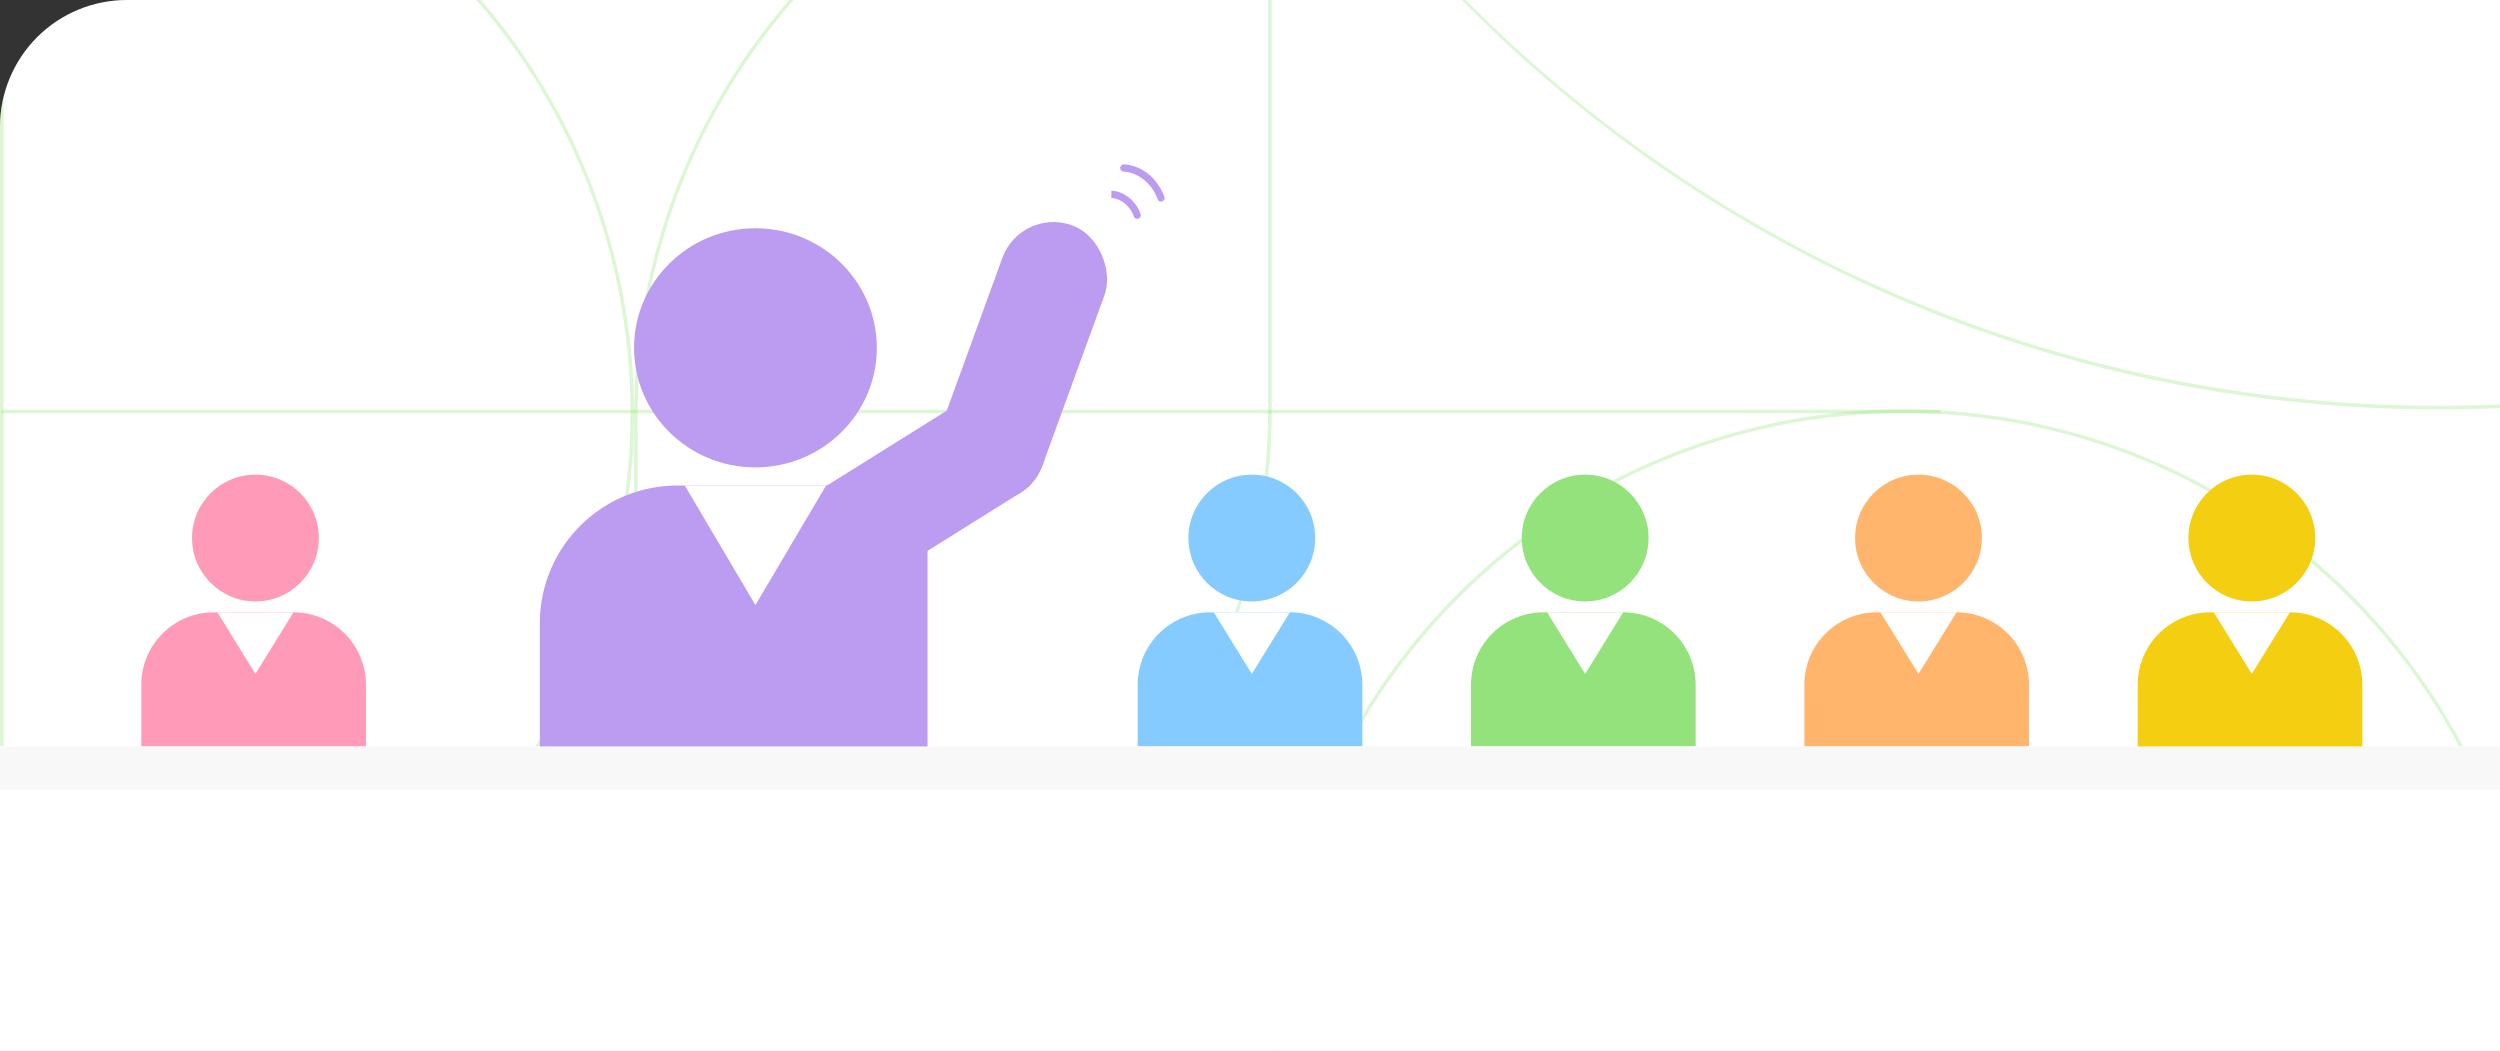 <svg xmlns="http://www.w3.org/2000/svg" width="690" height="290" viewBox="0 0 690 290"><rect x="0" y="0" width="690" height="290" fill="#333333" stroke="none"/><defs><clipPath id="a"><path d="M35 0h655v290h0H0h0V35A35 35 0 0135 0z" transform="translate(740 174)" fill="#fff" stroke="#707070"/></clipPath><clipPath id="b"><path transform="translate(-.409 .235)" fill="#fff" stroke="#94e27c" d="M0 0h349v174H0z"/></clipPath></defs><g transform="translate(-740 -174)" clip-path="url(#a)"><path d="M775 174h665v300H740V209a35 35 0 0135-35z" fill="#fff"/><g transform="translate(1091.409 112.765)" opacity=".319" clip-path="url(#b)"><path d="M321.591-581.765a383.067 383.067 0 00-38.547 1.946A376.434 376.434 0 00-53.463-243.312a383.067 383.067 0 00-1.946 38.547v1a383.067 383.067 0 001.946 38.547 376.434 376.434 0 00336.507 336.507 382.662 382.662 0 0077.095 0 376.434 376.434 0 00336.506-336.507 383.067 383.067 0 001.946-38.547v-1a383.067 383.067 0 00-1.946-38.547 376.434 376.434 0 00-336.507-336.507 383.067 383.067 0 00-38.547-1.946m0-1c208.764 0 378 169.236 378 378v1c0 208.764-169.236 378-378 378s-378-169.236-378-378v-1c0-208.764 169.236-378 378-378z" fill="#94e27c"/></g><path d="M1275.602 288.084H740.244v-1h535.358z" fill="#94e27c" opacity=".319"/><path d="M741 114v348a175.25 175.25 0 0034.068-3.532 173.114 173.114 0 0032.66-10.138 174.02 174.02 0 0029.556-16.042 175.258 175.258 0 0025.752-21.248 175.258 175.258 0 0021.248-25.752 174.017 174.017 0 0016.042-29.556 173.114 173.114 0 0010.138-32.66A175.289 175.289 0 00914 288a175.289 175.289 0 00-3.535-35.068 173.115 173.115 0 00-10.138-32.66 174.016 174.016 0 00-16.042-29.556 175.255 175.255 0 00-21.248-25.752 175.258 175.258 0 00-25.753-21.248 174.016 174.016 0 00-29.556-16.043 173.114 173.114 0 00-32.66-10.138A175.25 175.25 0 00741 114m-1-1a175 175 0 01175 175 175 175 0 01-175 175zm350 1a176.249 176.249 0 00-34.27 3.553 174.036 174.036 0 00-62.573 26.334 175.514 175.514 0 00-63.4 77 174.109 174.109 0 00-10.2 32.848A176.3 176.3 0 00916 289v173a176.249 176.249 0 0034.27-3.553 174.106 174.106 0 0032.848-10.2 175.011 175.011 0 0029.726-16.135 176.261 176.261 0 0025.9-21.37 176.265 176.265 0 0021.37-25.9 175.015 175.015 0 0016.135-29.726 174.11 174.11 0 0010.2-32.848A176.3 176.3 0 001090 287V114m1-1v174a176 176 0 01-176 176V289a176 176 0 01176-176zm174.5 175a174.787 174.787 0 00-34.967 3.525 172.545 172.545 0 00-62.033 26.105 174.009 174.009 0 00-62.861 76.336 172.617 172.617 0 00-10.114 32.567A174.787 174.787 0 001092 461.5v2a174.787 174.787 0 003.525 34.967 172.545 172.545 0 0026.105 62.033 174.009 174.009 0 0076.336 62.861 172.617 172.617 0 0032.566 10.109A174.787 174.787 0 001265.5 637H1439V461.5a174.787 174.787 0 00-3.525-34.967 172.545 172.545 0 00-26.105-62.033 174.009 174.009 0 00-76.336-62.861 172.617 172.617 0 00-32.567-10.114A174.787 174.787 0 001265.5 288m0-1A174.5 174.5 0 011440 461.5V638h-174.5A174.5 174.5 0 011091 463.5v-2A174.5 174.5 0 011265.5 287z" fill="#94e27c" opacity=".319"/><g transform="translate(659 -5338)"><circle cx="17.5" cy="17.5" r="17.5" transform="translate(134 5643)" fill="#ff9bb8"/><path d="M140 5681h22a20 20 0 0120 20v20h-62v-20a20 20 0 0120-20z" fill="#ff9bb8"/><path d="M151.5 5698l-10.5-17h21z" fill="#fff"/></g><g transform="translate(174 -5338)"><circle cx="17.5" cy="17.5" r="17.5" transform="translate(894 5643)" fill="#86cbff"/><path d="M900 5681h22a20 20 0 0120 20v20h-62v-20a20 20 0 0120-20z" fill="#86cbff"/><path d="M911.5 5698l-10.5-17h21z" fill="#fff"/></g><g transform="translate(266 -5338)"><circle cx="17.5" cy="17.5" r="17.5" transform="translate(894 5643)" fill="#94e27c"/><path d="M900 5681h22a20 20 0 0120 20v20h-62v-20a20 20 0 0120-20z" fill="#94e27c"/><path d="M911.5 5698l-10.5-17h21z" fill="#fff"/></g><g transform="translate(358 -5338)"><circle cx="17.5" cy="17.5" r="17.5" transform="translate(894 5643)" fill="#ffb56c"/><path d="M900 5681h22a20 20 0 0120 20v20h-62v-20a20 20 0 0120-20z" fill="#ffb56c"/><path d="M911.5 5698l-10.5-17h21z" fill="#fff"/></g><path fill="#fff" d="M740 380h700v94H740z"/><g transform="translate(450 -5338)"><circle cx="17.5" cy="17.5" r="17.5" transform="translate(894 5643)" fill="#f4ce11"/><path d="M900 5681h22a20 20 0 0120 20v20h-62v-20a20 20 0 0120-20z" fill="#f4ce11"/><path d="M911.5 5698l-10.5-17h21z" fill="#fff"/></g><rect width="30" height="80" rx="15" transform="rotate(20 -144.314 3012.96)" fill="#bc9cf0"/><rect width="30" height="80" rx="15" transform="rotate(58 260.241 1057.282)" fill="#bc9cf0"/><g transform="translate(9 -5406.297)"><ellipse cx="33.5" cy="33" rx="33.5" ry="33" transform="translate(906 5643.297)" fill="#bc9cf0"/><path d="M918 5714.297h69v76H880v-38a38 38 0 0138-38z" fill="#bc9cf0"/><path d="M939.5 5747.297l-19.5-33h39z" fill="#fff"/></g><path fill="#f8f8f8" d="M726 380h714v12H726z"/><path d="M1054.204 234.331a1 1 0 01-1.274-.576 7.951 7.951 0 00-3.826-4.454 6.19 6.19 0 00-2.385-.667l.005-.002.006-2a8.019 8.019 0 013.155.822 9.9 9.9 0 014.907 5.57 1 1 0 01-.568 1.296zm6.575-4.746a1 1 0 01-1.274-.576 11.83 11.83 0 00-5.747-6.65 9.27 9.27 0 00-3.575-.983 1 1 0 01.01-2 11.039 11.039 0 014.345 1.139 12.6 12.6 0 013.662 2.666 15.423 15.423 0 013.169 5.101 1 1 0 01-.568 1.295z" fill="#bc9cf0"/></g></svg>